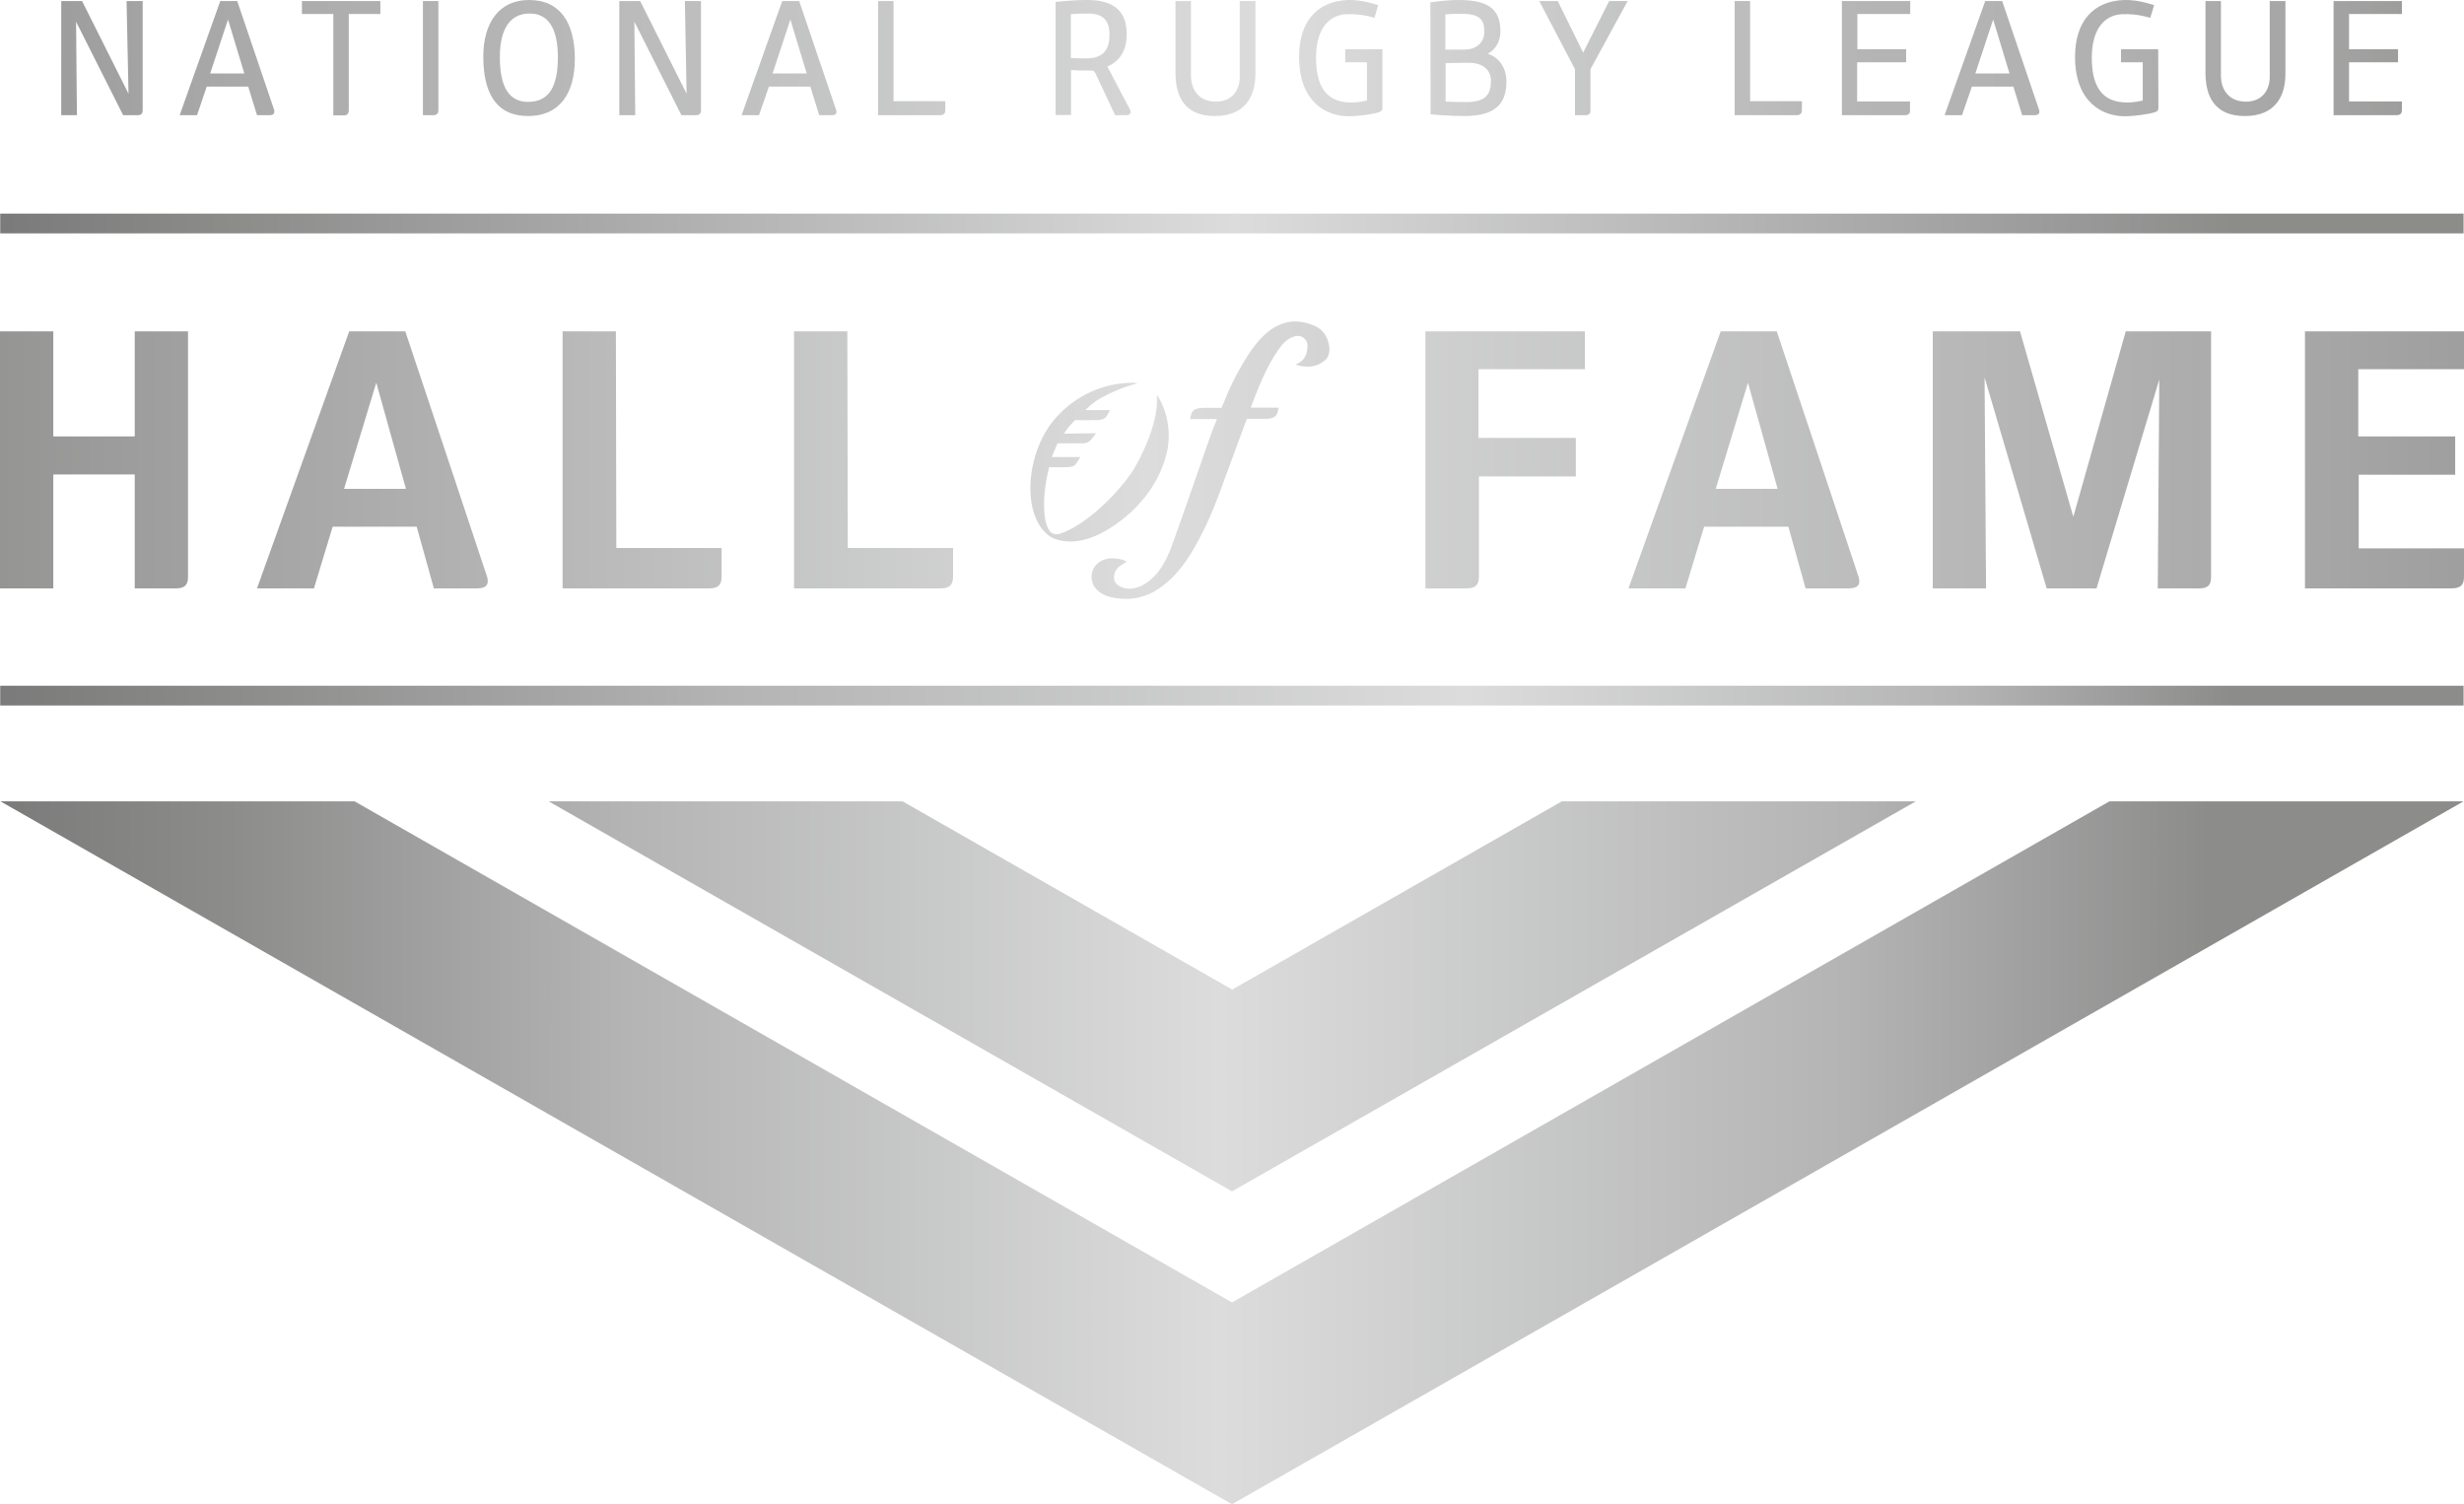 <?xml version="1.0" encoding="utf-8"?>
<!-- Generator: Adobe Illustrator 23.1.1, SVG Export Plug-In . SVG Version: 6.00 Build 0)  -->
<!DOCTYPE svg PUBLIC "-//W3C//DTD SVG 1.1//EN" "http://www.w3.org/Graphics/SVG/1.1/DTD/svg11.dtd">
<svg version="1.1" id="Layer_1" xmlns:x="http://ns.adobe.com/Extensibility/1.0/" xmlns:i="http://ns.adobe.com/AdobeIllustrator/10.0/" xmlns:graph="http://ns.adobe.com/Graphs/1.0/"
	 xmlns="http://www.w3.org/2000/svg" xmlns:xlink="http://www.w3.org/1999/xlink" x="0px" y="0px" viewBox="0 0 1146.6 700"
	 style="enable-background:new 0 0 1146.6 700;" xml:space="preserve">
<style type="text/css">
	.st0{fill:url(#SVGID_1_);}
	.st1{fill:url(#SVGID_2_);}
	.st2{fill-rule:evenodd;clip-rule:evenodd;fill:url(#SVGID_3_);}
	.st3{fill-rule:evenodd;clip-rule:evenodd;fill:url(#SVGID_4_);}
	.st4{fill:url(#SVGID_5_);}
</style>
<linearGradient id="SVGID_1_" gradientUnits="userSpaceOnUse" x1="318.957" y1="601.499" x2="332.957" y2="601.499" gradientTransform="matrix(153.233 0 0 -153.233 -49395.367 92196.531)">
	<stop  offset="0" style="stop-color:#595A5A"/>
	<stop  offset="0.2" style="stop-color:#8C8C8B"/>
	<stop  offset="0.23" style="stop-color:#969696"/>
	<stop  offset="0.3" style="stop-color:#ACABAC"/>
	<stop  offset="0.35" style="stop-color:#B4B4B5"/>
	<stop  offset="0.52" style="stop-color:#DBDCDB"/>
	<stop  offset="0.65" style="stop-color:#B4B4B5"/>
	<stop  offset="0.7" style="stop-color:#B1B1B1"/>
	<stop  offset="0.74" style="stop-color:#A6A6A6"/>
	<stop  offset="0.78" style="stop-color:#979796"/>
	<stop  offset="0.8" style="stop-color:#8C8C8B"/>
	<stop  offset="1" style="stop-color:#8C8C8B"/>
</linearGradient>
<path class="st0" d="M66.4,0.5v50.7c0,1.7-0.7,2.4-2.4,2.4h-6.7L35.4,10.1l0.4,43.5h-7.3V0.5h9.7l21.6,43.1L58.9,0.5
	C58.9,0.5,66.4,0.5,66.4,0.5z M125.4,53.6h-5.8l-4.1-13.3H96.2l-4.5,13.3h-8.1l18.9-53.1h7.9c0,0,17.2,50.7,17.2,50.7
	C127.9,52.9,127.2,53.6,125.4,53.6z M97.8,34.2h15.9l-7.6-25.1L97.8,34.2z M162.3,51.3c0,1.7-0.8,2.4-2.4,2.4h-4.8V6.5h-14.6v-6H177
	v6h-14.7V51.3z M196.8,0.5h7.2v50.7c0,1.7-0.8,2.4-2.4,2.4h-4.8L196.8,0.5z M267.5,27.4c0,16.3-7.3,26.6-21.7,26.6
	c-14.7,0-20.9-10.4-20.9-27.7C224.9,10.9,232,0,246.2,0C260.9,0,267.5,10.9,267.5,27.4z M232.6,26.6c0,13.9,4.3,20.8,13.1,20.8
	c9.5,0,13.9-6.6,13.9-20.8c0-14.3-5.1-20.3-13-20.3C238.2,6.2,232.6,12.3,232.6,26.6z M326.2,0.5v50.7c0,1.7-0.7,2.4-2.4,2.4h-6.7
	l-21.9-43.5l0.4,43.5h-7.4V0.5h9.7l21.6,43.1l-0.8-43.1C318.7,0.5,326.2,0.5,326.2,0.5z M387,53.6h-5.8l-4.1-13.3h-19.3l-4.6,13.3
	h-8.1L364,0.5h7.9c0,0,17.2,50.7,17.2,50.7C389.6,52.9,388.8,53.6,387,53.6z M359.5,34.2h15.9l-7.6-25.1L359.5,34.2z M437.3,53.6
	h-28.7V0.5h7.2v46.6h24.1v4C439.9,52.9,439.1,53.6,437.3,53.6z M524.3,16c0,8-3.7,12.7-9,15c1.3,2.2,5.9,11.4,10.5,19.9
	c0.9,1.7,0,2.7-1.8,2.7h-5.1c0,0-8.9-19-9.2-19.6c-0.5-0.9-0.9-1.2-2-1.2h-2.8c-2,0-4.1,0-6.5-0.2v20.9h-7.2V0.9
	c0,0,7.6-0.9,14.7-0.9C518,0,524.3,4.8,524.3,16z M516.3,16.2c0-6.7-3-9.9-10-9.9c-4.7,0-8,0.3-8,0.3V27c0,0,3.5,0.2,7.1,0.2
	C512.5,27.2,516.3,24,516.3,16.2z M554.2,0.5v34.7c0,6.9,4,12.1,11.6,12.1c7.6,0,11.1-5.4,11.1-11.5V0.5h7.3v33.8
	c0,10.2-4.5,19.7-18.9,19.7c-14.3,0-18.3-9.5-18.3-20.1V0.5H554.2z M643.3,50.1c0,1.4-0.7,1.8-1.6,2.1c-2.6,0.9-9.5,1.9-14.1,1.9
	c-9.9,0-23.1-6.1-23.1-27.7c0-16.1,8.2-25.9,22.9-26.4c6.7-0.2,13.9,2.4,13.9,2.4l-1.7,5.9c0,0-5.8-2-13-1.7
	c-8.9,0.4-14.2,7.7-14.2,20.2c0,12.3,3.9,20.9,16.5,20.9c3.4,0,7.2-0.9,7.2-0.9V29h-10.1v-6.1h17.3L643.3,50.1z M665.6,1.1
	c0,0,6.7-1.1,13.3-1.1c14.1,0,19.3,4.6,19.3,14.6c0,4.8-2.4,8.6-5.9,10.4c5.8,1.9,8.7,7.1,8.7,13c0,11.4-6.5,16-19.7,16
	c-7.6,0-15.6-0.8-15.6-0.8L665.6,1.1z M679.7,6.4c-4.6,0-7.1,0.3-7.1,0.3v16.4h8.7c6.2,0,9.4-3.7,9.4-8.2
	C690.8,9,688.6,6.4,679.7,6.4z M683.3,29.2c-3.9,0-10.6,0.2-10.6,0.2v17.9c0,0,6.2,0.2,9.7,0.2c9,0,11.4-3.7,11.4-9.8
	C693.8,32.5,690.1,29.2,683.3,29.2z M740.1,32.2v19.1c0,1.7-0.7,2.3-2.4,2.3h-4.8V32.2L716.3,0.5h8.6l11.8,24l12.1-24h8.6
	L740.1,32.2z M835.9,53.6h-28.7V0.5h7.2v46.6h24.1v4C838.5,52.9,837.7,53.6,835.9,53.6z M886.3,53.6h-29.2V0.5h31.8v6h-24.6v16.4
	H887V29h-22.8v18.2h24.6v4C888.9,52.9,888.1,53.6,886.3,53.6z M946.7,53.6H941l-4.1-13.3h-19.3L913,53.6h-8.1l18.9-53.1h7.9
	c0,0,17.2,50.7,17.2,50.7C949.3,52.9,948.5,53.6,946.7,53.6z M919.2,34.2h15.9l-7.6-25.1L919.2,34.2z M1004.4,50.1
	c0,1.4-0.7,1.8-1.6,2.1c-2.7,0.9-9.5,1.9-14.1,1.9c-9.9,0-23.1-6.1-23.1-27.7c0-16.1,8.2-25.9,22.9-26.4c6.7-0.2,13.9,2.4,13.9,2.4
	l-1.8,5.9c0,0-5.8-2-13-1.7c-8.9,0.4-14.2,7.7-14.2,20.2c0,12.3,3.9,20.9,16.5,20.9c3.4,0,7.2-0.9,7.2-0.9V29h-10.1v-6.1h17.3
	L1004.4,50.1z M1033.5,0.5v34.7c0,6.9,4,12.1,11.6,12.1c7.6,0,11.1-5.4,11.1-11.5V0.5h7.3v33.8c0,10.2-4.5,19.7-18.9,19.7
	c-14.3,0-18.3-9.5-18.3-20.1V0.5H1033.5z M1115.1,53.6h-29.2V0.5h31.8v6h-24.6v16.4h22.8V29h-22.8v18.2h24.6v4
	C1117.7,52.9,1116.9,53.6,1115.1,53.6z"/>
<linearGradient id="SVGID_2_" gradientUnits="userSpaceOnUse" x1="319.552" y1="597.38" x2="333.552" y2="597.38" gradientTransform="matrix(109.595 0 0 -109.595 -35221.207 66006.32)">
	<stop  offset="0" style="stop-color:#595A5A"/>
	<stop  offset="0.2" style="stop-color:#8C8C8B"/>
	<stop  offset="0.32" style="stop-color:#B4B4B5"/>
	<stop  offset="0.5" style="stop-color:#DBDCDB"/>
	<stop  offset="0.69" style="stop-color:#B4B4B5"/>
	<stop  offset="0.8" style="stop-color:#8C8C8B"/>
	<stop  offset="1" style="stop-color:#8C8C8B"/>
</linearGradient>
<path class="st1" d="M573.3,554.4L255.3,372.9h164.7l153.4,87.6l153.4-87.6h164.7L573.3,554.4z M981.6,372.9L573.3,606.1L165,372.9
	H0.2L573.3,700l573.1-327.1H981.6z"/>
<linearGradient id="SVGID_3_" gradientUnits="userSpaceOnUse" x1="319.591" y1="601.044" x2="333.591" y2="601.044" gradientTransform="matrix(110.954 0 0 -110.954 -35662.074 66792.188)">
	<stop  offset="0" style="stop-color:#595A5A"/>
	<stop  offset="0.2" style="stop-color:#8C8C8B"/>
	<stop  offset="0.35" style="stop-color:#B4B4B5"/>
	<stop  offset="0.5" style="stop-color:#DBDCDB"/>
	<stop  offset="0.65" style="stop-color:#B4B4B5"/>
	<stop  offset="0.8" style="stop-color:#8C8C8B"/>
	<stop  offset="1" style="stop-color:#8C8C8B"/>
</linearGradient>
<path class="st2" d="M0.1,99.4h1146.3v9.2H0.1L0.1,99.4z"/>
<linearGradient id="SVGID_4_" gradientUnits="userSpaceOnUse" x1="319.594" y1="599.196" x2="333.594" y2="599.196" gradientTransform="matrix(110.365 0 0 -110.365 -35470.836 66453.891)">
	<stop  offset="0" style="stop-color:#595A5A"/>
	<stop  offset="0.2" style="stop-color:#8C8C8B"/>
	<stop  offset="0.35" style="stop-color:#B4B4B5"/>
	<stop  offset="0.57" style="stop-color:#DBDCDB"/>
	<stop  offset="0.72" style="stop-color:#B4B4B5"/>
	<stop  offset="0.8" style="stop-color:#8C8C8B"/>
	<stop  offset="1" style="stop-color:#8C8C8B"/>
</linearGradient>
<path class="st3" d="M0.1,319.1h1146.3v9.2H0.1L0.1,319.1z"/>
<linearGradient id="SVGID_5_" gradientUnits="userSpaceOnUse" x1="319.294" y1="600.409" x2="333.294" y2="600.409" gradientTransform="matrix(164.851 0 0 -164.851 -53163.438 99192.359)">
	<stop  offset="0" style="stop-color:#595A5A"/>
	<stop  offset="0.2" style="stop-color:#8C8C8B"/>
	<stop  offset="0.33" style="stop-color:#B4B4B5"/>
	<stop  offset="0.46" style="stop-color:#DBDCDB"/>
	<stop  offset="0.64" style="stop-color:#B4B4B5"/>
	<stop  offset="0.8" style="stop-color:#8C8C8B"/>
	<stop  offset="1" style="stop-color:#8C8C8B"/>
</linearGradient>
<path class="st4" d="M87.5,154.2v114.3c0,3.8-1.7,5.3-5.5,5.3H62.7v-53H24.8v53H0V154.2h24.8v48.9h37.9v-48.9H87.5z M221.9,273.8
	h-20l-8-28.7h-39.1l-8.7,28.7h-26.5l42.9-119.6h26.1c0,0,38.1,114.1,38.1,114.3C227.7,272.3,226,273.8,221.9,273.8z M188.9,227.5
	l-13.8-49.4l-15,49.4H188.9z M330,273.8h-68.2V154.2h24.8l0.2,100.8h49v13.3C335.8,272.3,334.1,273.8,330,273.8z M437.7,273.8h-68.2
	V154.2h24.8l0.2,100.8h49v13.3C443.5,272.3,441.8,273.8,437.7,273.8z M682.4,273.8h-19.1V154.2h74.2v17.6H688v32h45.3v17.9h-45.1
	v46.6C688.2,272.3,686.5,273.8,682.4,273.8z M860.2,273.8h-20l-8-28.7H793l-8.7,28.7h-26.5l42.9-119.6h26.1
	c0,0,38.1,114.1,38.1,114.3C866,272.3,864.3,273.8,860.2,273.8z M827.2,227.5l-13.8-49.4l-15,49.4H827.2z M1028.9,154.2v114.3
	c0,3.8-1.5,5.3-5.5,5.3h-19.3l0.7-97.2l-29.2,97.2h-23.2l-28.9-98.2l0.7,98.2h-24.8V154.2H940l24.8,86.3l24.4-86.3H1028.9z
	 M1140.8,273.8h-68.2V154.2h74v17.6h-49.2v31.3h45.1v17.8h-44.9v34.3h49v13.2C1146.6,272.3,1144.9,273.8,1140.8,273.8z M538.3,183.8
	c0,0,2,12-9.9,33.2c-5.1,9.1-20.6,25.9-34.1,31c-0.7,0.3-1.5,0.5-2.3,0.6c-1,0.1-2-0.2-2.8-0.7c-0.9-0.7-1.3-1.7-1.6-2.3
	c-0.6-1.3-0.8-2.4-1-2.8c-0.9-3.6-1.6-12.8,1.6-25.4c0,0,7.2,0.1,8.4,0c2.5-0.1,3.4-0.6,4-1.4c1-1.3,2.1-3.3,2.1-3.3h-13.3l1.3-3.1
	c0.6-1.4,1.4-3.3,1.4-3.3h11.2c2.8,0,3.5-0.8,4.4-1.7c1.2-1.3,2.3-3,2.3-3s-14.9,0.2-14.9,0.2c0.8-1.3,1.7-2.5,2.7-3.7
	c0.7-0.8,2.5-2.6,2.5-2.6c0,0,8.5,0.1,10,0c2.5-0.1,3.6-0.5,4.5-1.6c0.9-1.2,1.7-3.1,1.7-3.1s-11.6,0.1-11.5,0
	c1.7-1.6,3.5-3.1,5.3-4.4c0,0,8.2-5.3,19-8c0,0-0.7-0.2-2-0.3c-13.9,0-27.1,6.1-36.2,16.6c-14.1,16-16,46.1-2.2,55.1l0,0
	c0.4,0.3,2.5,1.5,6.3,2c4.4,0.6,11.1,0.1,20-5.2c18.5-11.1,26.5-27.1,28.3-38.8C545.2,195.7,540.4,186.4,538.3,183.8z M618.6,161.7
	c-0.4-4.1-2.5-8.1-6.5-9.9c-17.8-8.1-28.2,8.1-33.6,17.1c-3.2,5.4-6,10.9-8.3,16.7l-1.8,4.2H560c-3.6,0-5,1.1-5.5,2.5
	c-0.5,1.2-0.7,2.7-0.7,2.7h12.5c-0.5,1.3-1,2.7-1.6,4c-0.6,1.3-5.9,16.6-5.9,16.6c-4,11.6-7.8,22.5-12.1,34.5
	c-2.3,6.5-5,14.3-11.3,19.7c-8.4,7.2-16,3.5-16.8,0.3c-0.7-2.5,0.3-5.1,2.7-6.8c0.5-0.3,3-1.9,3-1.9s-1.7-1.4-6.3-1.6
	c-2.2-0.1-4.3,0.4-6.2,1.6c-2.6,1.6-4.1,4.6-3.8,7.7c0.2,4.1,3.6,7.5,8.6,8.7c2.5,0.6,5,0.9,7.4,0.9c5.6,0,11.1-1.8,15.7-5.1
	c8.2-5.7,13.4-13.8,17.3-20.9c6-10.7,10-21.8,14.2-33.4c0.9-2.4,9-24.4,9-24.4h8.6c3.6,0,4.9-1,5.5-2.5c0.5-1.2,0.7-2.7,0.7-2.7h-13
	c3.2-8.4,7.1-18.8,13-27.1c1.7-2.4,3.6-4.7,6.6-5.8c2.2-0.8,3.6-0.6,5,0.4c1.2,0.9,1.9,2.3,1.8,3.8c0.1,7.3-5.6,8.6-5.6,8.6
	s7.7,3.2,13.4-1.7C618.2,166.6,618.8,164.1,618.6,161.7z"/>
</svg>
